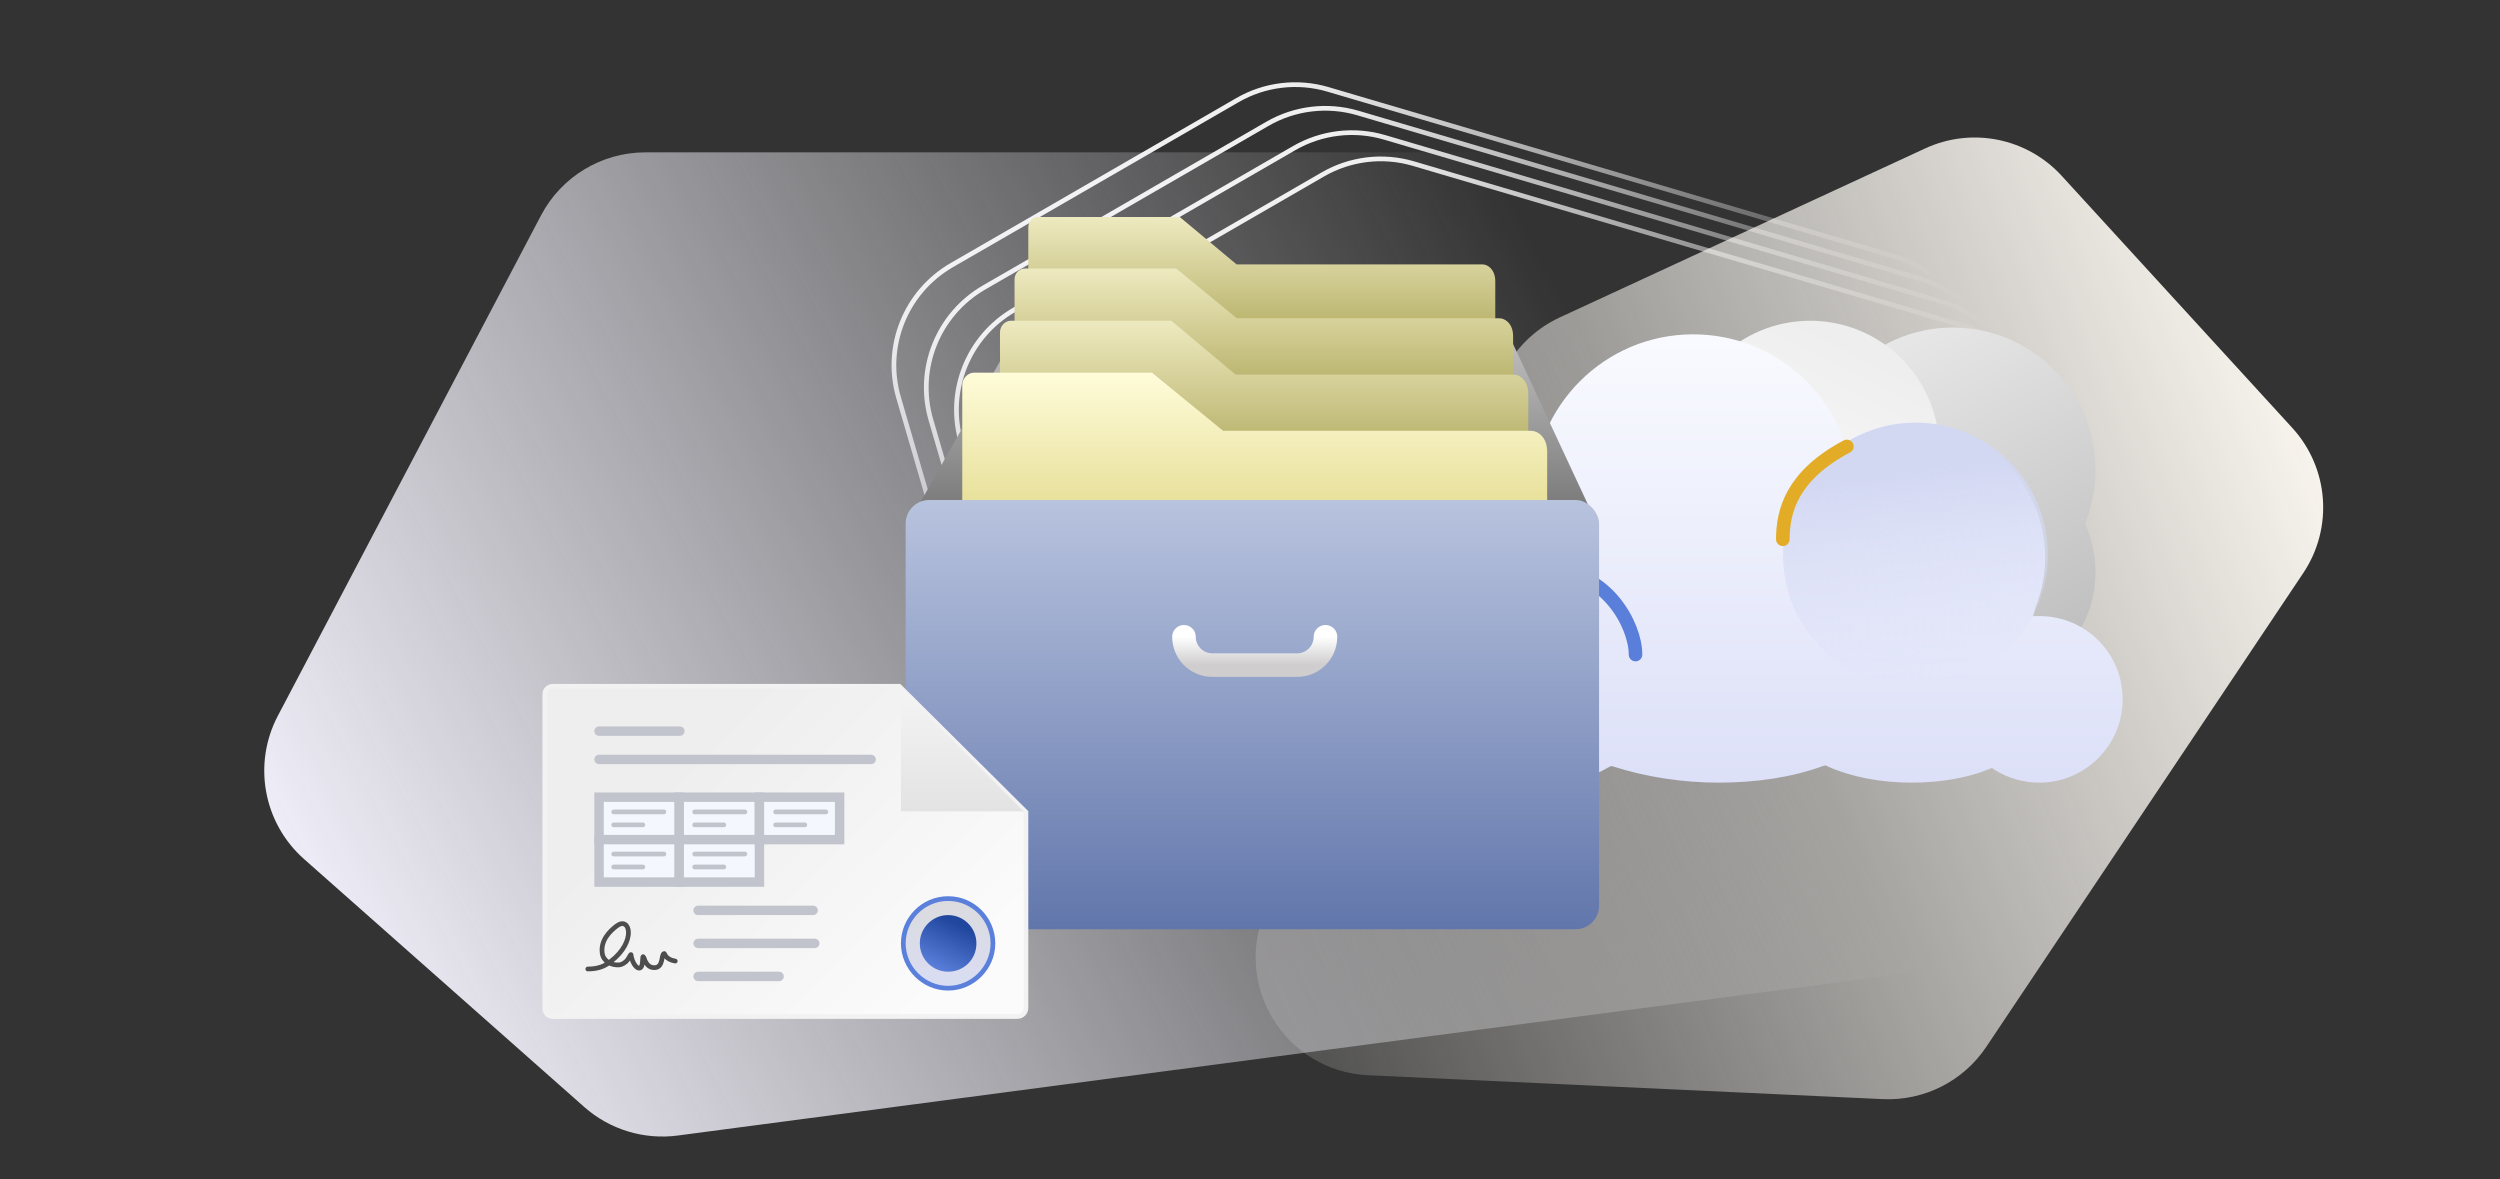 <svg width="530" height="250" viewBox="0 0 530 250" fill="none" xmlns="http://www.w3.org/2000/svg">
<rect x="0" y="0" width="530" height="250" fill="#333333" stroke="none"/>
<g clip-path="url(#clip0_2676_7574)">
<path d="M398.278 219.503L428.392 93.089C431.411 80.417 423.985 67.598 411.491 63.913L293.544 29.121C287.106 27.221 280.17 28.047 274.358 31.404L215.017 65.68C205.244 71.325 200.592 82.915 203.749 93.75L232.912 193.819C235.401 202.359 242.323 208.879 250.996 210.854L369.007 237.715C382.107 240.697 395.165 232.573 398.278 219.503Z" stroke="url(#paint0_linear_2676_7574)"/>
<path d="M387.832 212.466L418.54 83.555C421.559 70.883 414.133 58.064 401.639 54.379L281.52 18.946C275.082 17.047 268.147 17.872 262.334 21.23L201.761 56.217C191.989 61.862 187.336 73.452 190.494 84.287L220.215 186.27C222.703 194.81 229.625 201.33 238.299 203.304L358.561 230.678C371.661 233.66 384.718 225.536 387.832 212.466Z" stroke="url(#paint1_linear_2676_7574)"/>
<path d="M393.559 216.22L424.028 88.314C427.047 75.642 419.621 62.823 407.126 59.137L287.882 23.962C281.444 22.063 274.509 22.889 268.696 26.246L208.619 60.947C198.846 66.592 194.194 78.182 197.352 89.017L226.848 190.23C229.336 198.77 236.258 205.29 244.932 207.264L364.288 234.432C377.388 237.413 390.445 229.289 393.559 216.22Z" stroke="url(#paint2_linear_2676_7574)"/>
<path d="M403.223 222.763L432.9 98.184C435.918 85.512 428.493 72.693 415.998 69.007L299.648 34.686C293.21 32.787 286.275 33.613 280.462 36.97L222.026 70.723C212.254 76.368 207.601 87.958 210.759 98.793L239.512 197.456C242.001 205.995 248.923 212.516 257.596 214.49L373.952 240.974C387.052 243.956 400.11 235.832 403.223 222.763Z" stroke="url(#paint3_linear_2676_7574)"/>
<path d="M462.948 60.888L445.308 182.539C443.702 193.613 434.933 202.271 423.84 203.736L143.687 240.732C136.508 241.681 129.27 239.469 123.847 234.67L64.459 182.121C55.834 174.489 53.538 161.954 58.899 151.761L114.697 45.663C119.019 37.446 127.539 32.3 136.824 32.3L438.207 32.3C453.442 32.3 465.134 45.81 462.948 60.888Z" fill="url(#paint4_linear_2676_7574)"/>
<path d="M268.348 192.873L318.281 79.886C320.738 74.326 325.136 69.852 330.653 67.301L408.141 31.463C418.025 26.892 429.731 29.244 437.081 37.279L485.96 90.707C493.733 99.204 494.697 111.912 488.293 121.483L421.086 221.942C416.217 229.22 407.896 233.42 399.149 233.014L290.056 227.951C272.503 227.137 261.245 208.945 268.348 192.873Z" fill="url(#paint5_linear_2676_7574)"/>
<path fill-rule="evenodd" clip-rule="evenodd" d="M444.24 99.68C444.24 103.712 443.451 107.56 442.019 111.077C443.445 114.183 444.24 117.639 444.24 121.28C444.24 134.8 433.28 145.76 419.76 145.76C406.992 145.76 396.506 135.985 395.38 123.509C388.306 117.974 383.76 109.358 383.76 99.68C383.76 98.196 383.867 96.738 384.073 95.311C383.733 95.344 383.388 95.36 383.04 95.36C377.075 95.36 372.24 90.525 372.24 84.56C372.24 78.595 377.075 73.76 383.04 73.76C386.873 73.76 390.24 75.757 392.157 78.767C397.661 73.019 405.413 69.44 414 69.44C430.701 69.44 444.24 82.979 444.24 99.68ZM324.72 137.12C334.263 137.12 342 129.384 342 119.84C342 110.297 334.263 102.56 324.72 102.56C315.176 102.56 307.44 110.297 307.44 119.84C307.44 129.384 315.176 137.12 324.72 137.12Z" fill="url(#paint6_linear_2676_7574)"/>
<circle cx="383.76" cy="95.36" r="27.36" fill="url(#paint7_linear_2676_7574)"/>
<path d="M432.356 165.92C428.963 165.92 425.706 164.97 422.856 163.205L422.313 162.797L421.634 163.069C417.02 164.97 411.184 165.92 405.212 165.92C398.697 165.92 392.454 164.698 387.568 162.526L387.025 162.254L386.483 162.39C379.832 164.834 372.096 165.92 364.36 165.92C356.624 165.92 348.888 164.698 342.102 162.526L341.559 162.39L341.016 162.661C337.352 164.834 333.28 165.92 329.073 165.92C316.315 165.92 306 155.601 306 142.839C306 131.027 314.822 121.115 326.63 119.893L328.394 119.758L327.715 117.993C325.951 113.784 325.001 109.303 325.001 104.823C325.001 86.086 340.202 70.88 358.931 70.88C372.91 70.88 385.261 79.298 390.418 92.196L390.961 93.554L392.319 92.875C396.39 90.838 400.598 89.752 405.076 89.752C420.82 89.752 433.578 102.515 433.578 118.264C433.578 121.794 432.899 125.324 431.542 128.719L430.999 130.619H432.899C442.4 130.891 450 138.63 450 148.27C450 158.045 441.992 165.92 432.356 165.92Z" fill="url(#paint8_linear_2676_7574)"/>
<path d="M346.731 138.766C346.731 132.412 340.427 121.115 329.081 121.115" stroke="#597FDA" stroke-width="2.88" stroke-linecap="round"/>
<circle cx="406.08" cy="117.68" r="28.08" fill="url(#paint9_linear_2676_7574)"/>
<path d="M377.959 114.327C377.959 108.217 379.995 100.75 391.536 94.64" stroke="#E3AC27" stroke-width="2.88" stroke-linecap="round"/>
<path d="M216.86 68H318.463L339 112H192L216.86 68Z" fill="url(#paint10_linear_2676_7574)"/>
<rect x="192" y="106" width="147" height="91" rx="5" fill="url(#paint11_linear_2676_7574)"/>
<path d="M251 135V135C251 138.314 253.686 141 257 141H275C278.314 141 281 138.314 281 135V135" stroke="url(#paint12_linear_2676_7574)" stroke-width="5" stroke-miterlimit="10" stroke-linecap="round"/>
<path d="M218 68V48.154C218 47.005 218.936 46 220.007 46H250.108L262.149 56.05H314.324C315.395 56.05 317 57.127 317 59.64V68H218Z" fill="url(#paint13_linear_2676_7574)"/>
<path d="M215.083 80.016V59.194C215.083 57.988 216.082 56.934 217.225 56.934H249.362L262.216 67.479H317.92C319.063 67.479 320.777 68.609 320.777 71.245V80.016H215.083Z" fill="url(#paint14_linear_2676_7574)"/>
<path d="M212 93V70.447C212 69.142 213.059 68 214.27 68H248.324L261.946 79.421H320.973C322.184 79.421 324 80.645 324 83.5V93H212Z" fill="url(#paint15_linear_2676_7574)"/>
<path d="M204 106V81.643C204 80.234 205.173 79 206.514 79H244.216L259.297 91.335H324.649C325.989 91.335 328 92.656 328 95.74V106H204Z" fill="url(#paint16_linear_2676_7574)"/>
<path d="M115.5 188.186V147.196C115.5 146.229 116.229 145.5 117.202 145.5H190.67L217.5 172.174V213.658C217.5 214.698 216.697 215.5 215.651 215.5H157.8H117.202C116.229 215.5 115.5 214.771 115.5 213.804V188.186Z" fill="url(#paint17_linear_2676_7574)" stroke="#F2F2F2"/>
<path d="M191.5 200C191.5 194.809 195.712 190.5 201 190.5C206.288 190.5 210.5 194.809 210.5 200C210.5 205.188 206.188 209.5 201 209.5C195.812 209.5 191.5 205.188 191.5 200Z" fill="url(#paint18_linear_2676_7574)" stroke="#5A80DB"/>
<path d="M201 194C197.69 194 195 196.69 195 200C195 203.31 197.69 206 201 206C204.31 206 207 203.414 207 200C207 196.69 204.31 194 201 194Z" fill="url(#paint19_linear_2676_7574)"/>
<path d="M127 178V169H144V178H127Z" fill="#F5F7FF" stroke="#C1C4CC" stroke-width="2" stroke-miterlimit="10" stroke-linecap="round"/>
<path d="M144 178V169H161V178H144Z" fill="#F5F7FF" stroke="#C1C4CC" stroke-width="2" stroke-miterlimit="10" stroke-linecap="round"/>
<path d="M127 187V178H144V187H127Z" fill="#F5F7FF" stroke="#C1C4CC" stroke-width="2" stroke-miterlimit="10" stroke-linecap="round"/>
<path d="M144 187V178H161V187H144Z" fill="#F5F7FF" stroke="#C1C4CC" stroke-width="2" stroke-miterlimit="10" stroke-linecap="round"/>
<path d="M161 178V169H178V178H161Z" fill="#F5F7FF" stroke="#C1C4CC" stroke-width="2" stroke-miterlimit="10" stroke-linecap="round"/>
<path d="M130.106 172.123H140.75M130.106 174.87H136.286" stroke="#C1C4CC" stroke-miterlimit="10" stroke-linecap="round"/>
<path d="M130.106 181.05H140.75M130.106 183.797H136.286" stroke="#C1C4CC" stroke-miterlimit="10" stroke-linecap="round"/>
<path d="M147.273 172.123H157.917M147.273 174.87H153.453" stroke="#C1C4CC" stroke-miterlimit="10" stroke-linecap="round"/>
<path d="M147.273 181.05H157.917M147.273 183.797H153.453" stroke="#C1C4CC" stroke-miterlimit="10" stroke-linecap="round"/>
<path d="M164.44 172.123H175.083M164.44 174.87H170.62" stroke="#C1C4CC" stroke-miterlimit="10" stroke-linecap="round"/>
<path d="M217 172H191V146" fill="url(#paint20_linear_2676_7574)"/>
<path d="M184.68 161H127" stroke="#C1C4CC" stroke-width="2" stroke-miterlimit="10" stroke-linecap="round"/>
<path d="M144.129 155H127" stroke="#C1C4CC" stroke-width="2" stroke-miterlimit="10" stroke-linecap="round"/>
<path d="M165.167 207H148" stroke="#C1C4CC" stroke-width="2" stroke-miterlimit="10" stroke-linecap="round"/>
<path d="M172.72 200H148" stroke="#C1C4CC" stroke-width="2" stroke-miterlimit="10" stroke-linecap="round"/>
<path d="M148 193H172.377" stroke="#C1C4CC" stroke-width="2" stroke-miterlimit="10" stroke-linecap="round"/>
<path d="M124.613 205.427C126.997 205.427 128.379 204.724 129.566 203.749C134.943 199.61 133.595 194.102 130.705 196.323C129.275 197.422 127.262 199.358 127.681 202.14C127.924 203.749 129.594 204.711 131.298 204.556C131.764 204.513 132.559 204.162 133.089 203.404C133.493 202.825 133.754 202.162 133.781 202.417C133.879 203.36 134.437 204.771 135.208 205.174C136.556 205.749 136.094 202.568 136.363 202.825C136.561 203.014 136.672 203.543 136.795 203.785C137.201 204.589 137.776 205.193 138.821 205.14C140.701 205.046 140.119 202.342 140.805 202.14C140.917 202.108 141.034 203.404 143.153 203.749" stroke="#4D4D4D" stroke-linecap="round" stroke-linejoin="round"/>
</g>
<defs>
<linearGradient id="paint0_linear_2676_7574" x1="240.377" y1="51.295" x2="289.11" y2="141.12" gradientUnits="userSpaceOnUse">
<stop stop-color="#F0F0F0"/>
<stop offset="1" stop-color="white" stop-opacity="0"/>
</linearGradient>
<linearGradient id="paint1_linear_2676_7574" x1="227.735" y1="41.49" x2="277.168" y2="132.607" gradientUnits="userSpaceOnUse">
<stop stop-color="#F0F0F0"/>
<stop offset="1" stop-color="white" stop-opacity="0"/>
</linearGradient>
<linearGradient id="paint2_linear_2676_7574" x1="234.345" y1="46.358" x2="283.497" y2="136.955" gradientUnits="userSpaceOnUse">
<stop stop-color="#F0F0F0"/>
<stop offset="1" stop-color="white" stop-opacity="0"/>
</linearGradient>
<linearGradient id="paint3_linear_2676_7574" x1="246.936" y1="56.589" x2="295.154" y2="145.464" gradientUnits="userSpaceOnUse">
<stop stop-color="#F0F0F0"/>
<stop offset="1" stop-color="white" stop-opacity="0"/>
</linearGradient>
<linearGradient id="paint4_linear_2676_7574" x1="55.713" y1="195.026" x2="325.036" y2="51.38" gradientUnits="userSpaceOnUse">
<stop stop-color="#F6F4FF"/>
<stop offset="1" stop-color="#F9F9FF" stop-opacity="0"/>
</linearGradient>
<linearGradient id="paint5_linear_2676_7574" x1="496.016" y1="78.794" x2="213.069" y2="193.293" gradientUnits="userSpaceOnUse">
<stop stop-color="#FFFBF4"/>
<stop offset="1" stop-color="#FFFCF9" stop-opacity="0"/>
</linearGradient>
<linearGradient id="paint6_linear_2676_7574" x1="370.8" y1="60.8" x2="434.16" y2="182.48" gradientUnits="userSpaceOnUse">
<stop stop-color="#F4F4F4"/>
<stop offset="1" stop-color="#AAAAAA"/>
</linearGradient>
<linearGradient id="paint7_linear_2676_7574" x1="375.84" y1="116.24" x2="396.72" y2="75.2" gradientUnits="userSpaceOnUse">
<stop stop-color="#FBFBFB"/>
<stop offset="1" stop-color="#EEEEEE"/>
</linearGradient>
<linearGradient id="paint8_linear_2676_7574" x1="378" y1="177.44" x2="378" y2="68.72" gradientUnits="userSpaceOnUse">
<stop stop-color="#D9DDF7"/>
<stop offset="1" stop-color="#FAFBFF"/>
</linearGradient>
<linearGradient id="paint9_linear_2676_7574" x1="397.656" y1="145.76" x2="392.742" y2="100.13" gradientUnits="userSpaceOnUse">
<stop stop-color="#D9DDF7" stop-opacity="0"/>
<stop offset="1" stop-color="#D2D7F2"/>
</linearGradient>
<linearGradient id="paint10_linear_2676_7574" x1="323.712" y1="43.744" x2="323.712" y2="118.769" gradientUnits="userSpaceOnUse">
<stop stop-color="#F4F4F4"/>
<stop offset="1" stop-color="#656565"/>
</linearGradient>
<linearGradient id="paint11_linear_2676_7574" x1="265.5" y1="106.145" x2="265.5" y2="197" gradientUnits="userSpaceOnUse">
<stop stop-color="#B8C3DE"/>
<stop offset="1" stop-color="#6176AB"/>
</linearGradient>
<linearGradient id="paint12_linear_2676_7574" x1="266" y1="135" x2="266" y2="141" gradientUnits="userSpaceOnUse">
<stop stop-color="white"/>
<stop offset="1" stop-color="#CFCDCD"/>
</linearGradient>
<linearGradient id="paint13_linear_2676_7574" x1="267.5" y1="46" x2="267.5" y2="68" gradientUnits="userSpaceOnUse">
<stop stop-color="#EEEAC0"/>
<stop offset="1" stop-color="#BCB671"/>
</linearGradient>
<linearGradient id="paint14_linear_2676_7574" x1="267.93" y1="56.934" x2="267.93" y2="80.016" gradientUnits="userSpaceOnUse">
<stop stop-color="#EEEAC0"/>
<stop offset="1" stop-color="#BCB671"/>
</linearGradient>
<linearGradient id="paint15_linear_2676_7574" x1="268" y1="68" x2="268" y2="93" gradientUnits="userSpaceOnUse">
<stop stop-color="#EEEAC0"/>
<stop offset="1" stop-color="#BCB671"/>
</linearGradient>
<linearGradient id="paint16_linear_2676_7574" x1="266" y1="79" x2="266" y2="106" gradientUnits="userSpaceOnUse">
<stop stop-color="#FFFCDA"/>
<stop offset="1" stop-color="#E8E19C"/>
</linearGradient>
<linearGradient id="paint17_linear_2676_7574" x1="218" y1="191.423" x2="166.837" y2="139.924" gradientUnits="userSpaceOnUse">
<stop stop-color="#FBFBFB"/>
<stop offset="1" stop-color="#EEEEEE"/>
</linearGradient>
<linearGradient id="paint18_linear_2676_7574" x1="201" y1="212.424" x2="201" y2="189.545" gradientUnits="userSpaceOnUse">
<stop stop-color="#D9DDF7"/>
<stop offset="1" stop-color="#DBDBDD"/>
</linearGradient>
<linearGradient id="paint19_linear_2676_7574" x1="199.615" y1="194" x2="194.768" y2="203.535" gradientUnits="userSpaceOnUse">
<stop stop-color="#21469E"/>
<stop offset="1" stop-color="#597FDA"/>
</linearGradient>
<linearGradient id="paint20_linear_2676_7574" x1="204" y1="146" x2="204" y2="172" gradientUnits="userSpaceOnUse">
<stop stop-color="#F4F4F4"/>
<stop offset="1" stop-color="#E3E3E3"/>
</linearGradient>
<clipPath id="clip0_2676_7574">
<rect width="530" height="250" fill="white"/>
</clipPath>
</defs>
</svg>
